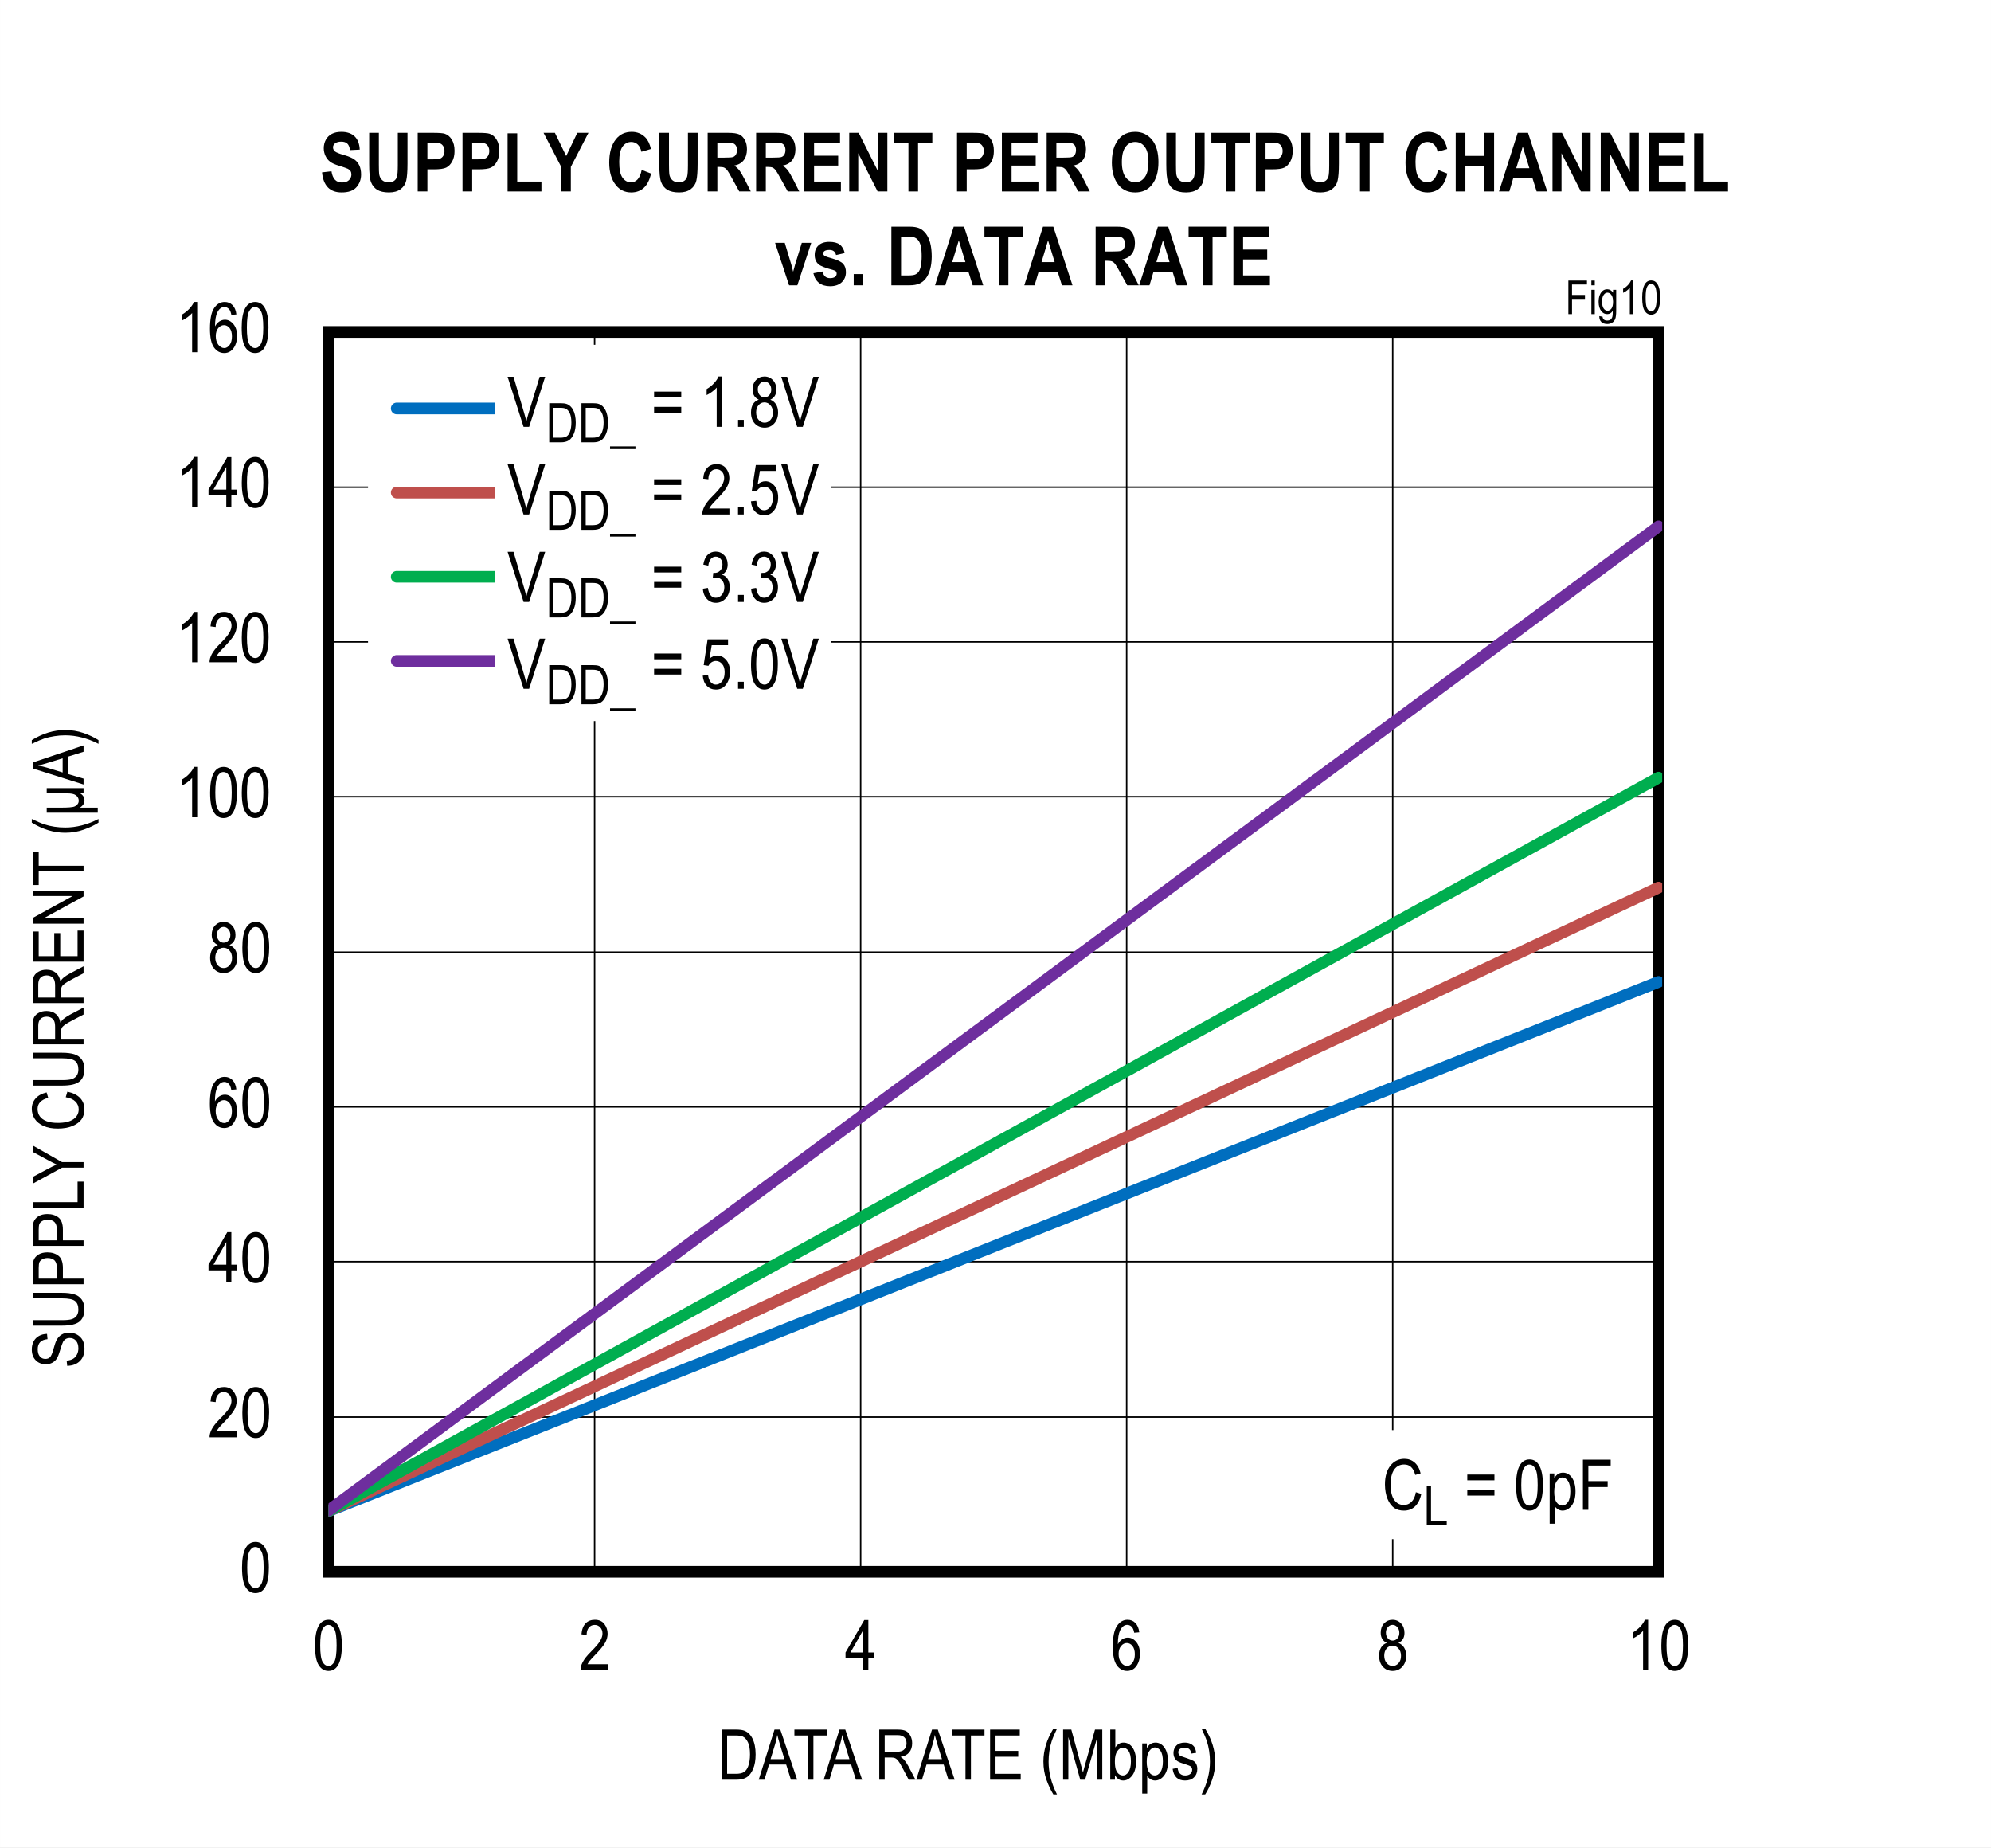 <?xml version="1.0" encoding="utf-8"?>
<svg height="623.802" id="svg946" overflow="hidden" viewBox="0 0 504.16 467.852" width="672.214" xmlns="http://www.w3.org/2000/svg" xmlns:xlink="http://www.w3.org/1999/xlink"><rect x="0" y="0" width="504.16" height="467.852" fill="#333333" stroke="none"/><defs id="defs301"><clipPath id="clip1"><path d="M143.762 72 648.121 72 648.121 540 143.762 540Z" id="path286"/></clipPath><clipPath id="clip2"><path d="M227.109 319 564.809 319 564.809 457 227.109 457Z" id="path289"/></clipPath><clipPath id="clip3"><path d="M227.109 295 564.809 295 564.809 457 227.109 457Z" id="path292"/></clipPath><clipPath id="clip4"><path d="M227.109 267 564.809 267 564.809 457 227.109 457Z" id="path295"/></clipPath><clipPath id="clip5"><path d="M227.109 203 564.809 203 564.809 457 227.109 457Z" id="path298"/></clipPath><g id="g284"><symbol id="glyph0-0" overflow="visible"><path d="M3.75-11.078 0.375-11.078 0.375 0 3.75 0ZM3.344-10.719 3.344-0.453 0.781-0.453 0.781-10.719Z" id="path2"/></symbol><symbol id="glyph0-1" overflow="visible"><path d="M0.578-6.266C0.578-3.875 0.891-2.203 1.531-1.234 2.156-0.266 2.969 0.203 3.969 0.203 6.219 0.203 7.375-2.031 7.375-6.266 7.375-8.625 7.016-10.344 6.328-11.406 5.766-12.312 4.984-12.75 3.984-12.75 1.734-12.75 0.578-10.516 0.578-6.266ZM1.891-6.266C1.891-8.297 2.078-9.688 2.469-10.391 2.859-11.094 3.344-11.453 3.922-11.453 4.562-11.453 5.062-11.109 5.453-10.406 5.859-9.703 6.047-8.328 6.047-6.266 6.047-4.219 5.859-2.844 5.469-2.125 5.078-1.422 4.578-1.062 4-1.062 3.391-1.062 2.875-1.406 2.484-2.109 2.094-2.812 1.891-4.203 1.891-6.266Z" id="path5"/></symbol><symbol id="glyph0-2" overflow="visible"><path d="M7.219-9.578C7.094-10.609 6.766-11.391 6.234-11.938 5.703-12.484 5.047-12.75 4.25-12.75 3.156-12.75 2.266-12.234 1.562-11.172 0.859-10.141 0.516-8.391 0.516-5.938 0.516-3.734 0.859-2.141 1.547-1.203 2.219-0.266 3.094 0.203 4.141 0.203 5.312 0.203 6.312-0.422 6.922-1.797 7.234-2.5 7.391-3.266 7.391-4.109 7.391-5.375 7.078-6.359 6.469-7.109 5.859-7.859 5.141-8.234 4.312-8.234 3.312-8.234 2.375-7.656 1.797-6.547 1.797-8.109 1.984-9.281 2.375-10.078 2.828-11 3.422-11.469 4.172-11.469 4.656-11.469 5.062-11.266 5.406-10.859 5.641-10.578 5.812-10.109 5.938-9.469ZM1.984-4.109C1.984-4.953 2.203-5.625 2.609-6.109 3.016-6.609 3.5-6.859 4.062-6.859 4.625-6.859 5.109-6.609 5.5-6.109 5.891-5.625 6.094-4.922 6.094-4.016 6.094-3.094 5.891-2.375 5.484-1.859 5.094-1.328 4.656-1.062 4.141-1.062 3.578-1.062 3.078-1.344 2.641-1.891 2.203-2.453 1.984-3.188 1.984-4.109Z" id="path8"/></symbol><symbol id="glyph0-3" overflow="visible"><path d="M2.547-6.891C1.312-6.5 0.578-5.359 0.578-3.656 0.578-2.5 0.891-1.562 1.547-0.844 2.203-0.141 3.031 0.203 4.016 0.203 4.984 0.203 5.797-0.141 6.438-0.844 7.094-1.562 7.438-2.484 7.438-3.625 7.438-5.25 6.734-6.391 5.469-6.891 6.5-7.359 7-8.203 7-9.438 7-10.406 6.719-11.203 6.141-11.812 5.562-12.438 4.844-12.75 3.984-12.75 3.125-12.75 2.406-12.438 1.828-11.844 1.266-11.234 0.984-10.438 0.984-9.484 0.984-8.203 1.516-7.344 2.547-6.891ZM2.297-9.531C2.297-10.078 2.469-10.531 2.797-10.906 3.141-11.281 3.531-11.469 3.984-11.469 4.453-11.469 4.844-11.281 5.188-10.891 5.531-10.516 5.703-10.031 5.703-9.438 5.703-8.859 5.531-8.391 5.203-8.031 4.875-7.656 4.484-7.484 4.016-7.484 3.531-7.484 3.125-7.656 2.797-8.031 2.469-8.406 2.297-8.906 2.297-9.531ZM1.875-3.656C1.875-4.422 2.078-5.016 2.484-5.5 2.891-5.969 3.391-6.203 3.969-6.203 4.562-6.203 5.062-5.969 5.484-5.484 5.922-5.016 6.125-4.391 6.125-3.609 6.125-2.844 5.922-2.219 5.5-1.766 5.094-1.297 4.594-1.062 4.016-1.062 3.422-1.062 2.922-1.297 2.5-1.781 2.094-2.25 1.875-2.891 1.875-3.656Z" id="path11"/></symbol><symbol id="glyph0-4" overflow="visible"><path d="M4.562-12.75C4.344-12.188 3.969-11.625 3.422-11.047 2.891-10.453 2.266-9.969 1.562-9.562L1.562-8.047C1.969-8.234 2.438-8.516 2.922-8.875 3.422-9.234 3.812-9.578 4.109-9.938L4.109 0 5.391 0 5.391-12.75Z" id="path14"/></symbol><symbol id="glyph0-5" overflow="visible"><path d="M2.203-1.5C2.344-1.781 2.531-2.062 2.75-2.344 2.969-2.625 3.469-3.156 4.219-3.938 5.422-5.172 6.234-6.172 6.656-6.906 7.078-7.641 7.297-8.422 7.297-9.234 7.297-10.141 7.016-10.953 6.484-11.672 5.938-12.391 5.141-12.75 4.062-12.75 2.125-12.75 0.859-11.516 0.672-9.078L1.984-8.906C1.984-9.734 2.188-10.359 2.562-10.797 2.938-11.234 3.422-11.453 4.031-11.453 4.578-11.453 5.047-11.25 5.422-10.844 5.797-10.438 6-9.922 6-9.266 6-8.703 5.812-8.094 5.438-7.453 5.062-6.797 4.281-5.875 3.094-4.688 2.062-3.672 1.375-2.781 0.984-2.031 0.594-1.281 0.422-0.609 0.438 0L7.312 0 7.312-1.5Z" id="path17"/></symbol><symbol id="glyph0-6" overflow="visible"><path d="M5.953-3.047 7.375-3.047 7.375-4.469 5.953-4.469 5.953-12.688 4.922-12.688 0.172-4.469 0.172-3.047 4.672-3.047 4.672 0 5.953 0ZM4.672-10.188 4.672-4.469 1.422-4.469Z" id="path20"/></symbol><symbol id="glyph0-7" overflow="visible"><path d="M9.578-12.688 8.188-12.688 5.375-3.469C5.156-2.781 4.984-2.094 4.812-1.391 4.656-2.062 4.484-2.75 4.266-3.469L1.562-12.688 0.062-12.688 4.109 0 5.516 0Z" id="path23"/></symbol><symbol id="glyph0-8" overflow="visible"><path d="M0.797-8.922 0.797-7.469 7.672-7.469 7.672-8.922ZM0.797-5.062 0.797-3.609 7.672-3.609 7.672-5.062Z" id="path26"/></symbol><symbol id="glyph0-9" overflow="visible"><path d="" id="path29"/></symbol><symbol id="glyph0-10" overflow="visible"><path d="M2.797-1.781 1.344-1.781 1.344 0 2.797 0Z" id="path32"/></symbol><symbol id="glyph0-11" overflow="visible"><path d="M0.594-3.344C0.672-2.266 1.031-1.391 1.641-0.75 2.266-0.094 3.016 0.219 3.906 0.219 4.859 0.219 5.688-0.141 6.375-0.891 7.062-1.625 7.406-2.578 7.406-3.75 7.406-4.844 7.047-5.781 6.5-6.297 6.219-6.578 5.875-6.766 5.469-6.875 6.359-7.391 6.891-8.297 6.891-9.453 6.891-10.406 6.594-11.188 6.016-11.812 5.422-12.438 4.703-12.75 3.859-12.75 3.062-12.75 2.375-12.469 1.812-11.922 1.25-11.359 0.891-10.531 0.719-9.453L1.984-9.172C2.172-10.719 2.906-11.469 3.875-11.469 4.359-11.469 4.75-11.281 5.078-10.922 5.406-10.562 5.578-10.094 5.578-9.484 5.578-8.844 5.375-8.328 4.984-7.938 4.594-7.547 4.094-7.312 3.453-7.359L3.25-7.375 3.109-6.016C3.469-6.125 3.766-6.188 4.016-6.188 4.578-6.188 5.062-5.953 5.453-5.5 5.844-5.062 6.047-4.453 6.047-3.719 6.047-2.938 5.828-2.297 5.406-1.797 4.984-1.312 4.469-1.062 3.891-1.062 2.812-1.062 2.141-1.891 1.875-3.562Z" id="path35"/></symbol><symbol id="glyph0-12" overflow="visible"><path d="M0.578-3.328C0.672-2.219 1.016-1.344 1.641-0.719 2.25-0.094 3.016 0.203 3.922 0.203 5 0.203 5.875-0.219 6.516-1.109 7.156-2 7.484-3.062 7.484-4.297 7.484-5.562 7.156-6.562 6.516-7.297 5.859-8.047 5.125-8.422 4.25-8.422 3.547-8.422 2.891-8.156 2.281-7.625L2.844-11.031 6.984-11.031 6.984-12.516 1.812-12.516 0.812-6 2.016-5.812C2.406-6.578 3.125-7.047 3.891-7.047 4.531-7.047 5.062-6.781 5.484-6.281 5.922-5.797 6.125-5.094 6.125-4.188 6.125-3.219 5.922-2.453 5.469-1.891 5.031-1.344 4.516-1.062 3.906-1.062 2.938-1.062 2.125-1.844 1.922-3.469Z" id="path38"/></symbol><symbol id="glyph0-13" overflow="visible"><path d="M8.516-4.453C8.328-3.375 7.953-2.547 7.406-2.016 6.859-1.484 6.219-1.219 5.469-1.219 4.453-1.219 3.641-1.656 3.031-2.516 2.422-3.391 2.109-4.688 2.109-6.438 2.125-9.891 3.547-11.484 5.578-11.469 6.984-11.469 7.906-10.594 8.359-8.828L9.719-9.219C9.438-10.422 8.922-11.344 8.203-11.969 7.484-12.594 6.609-12.906 5.609-12.906 2.891-12.922 0.672-10.625 0.688-6.438 0.703-5.016 0.906-3.797 1.344-2.75 1.781-1.719 2.344-0.969 3.016-0.484 3.703-0.016 4.531 0.203 5.5 0.203 7.688 0.203 9.281-1.172 9.891-4.031Z" id="path41"/></symbol><symbol id="glyph0-14" overflow="visible"><path d="M2.203-0.953C2.703-0.219 3.406 0.203 4.188 0.203 5.078 0.203 5.844-0.219 6.5-1.062 7.156-1.906 7.484-3.109 7.484-4.672 7.484-7.734 6.031-9.438 4.281-9.406 3.375-9.391 2.688-9 2.109-8L2.109-9.203 0.938-9.203 0.938 3.516 2.203 3.516ZM2.094-4.547C2.094-5.734 2.297-6.641 2.719-7.25 3.141-7.875 3.609-8.188 4.125-8.188 4.688-8.188 5.172-7.891 5.578-7.312 5.969-6.734 6.172-5.859 6.172-4.656 6.172-3.422 5.969-2.531 5.562-1.953 5.156-1.375 4.672-1.078 4.125-1.078 3.562-1.078 3.078-1.344 2.688-1.906 2.281-2.484 2.094-3.359 2.094-4.547Z" id="path44"/></symbol><symbol id="glyph0-15" overflow="visible"><path d="M2.594-5.766 7.484-5.766 7.484-7.266 2.594-7.266 2.594-11.203 8.25-11.203 8.25-12.688 1.219-12.688 1.219 0 2.594 0Z" id="path47"/></symbol><symbol id="glyph1-0" overflow="visible"><path d="M3.75-11.078 0.375-11.078 0.375 0 3.75 0ZM3.344-10.703 3.344-0.453 0.781-0.453 0.781-10.703Z" id="path50"/></symbol><symbol id="glyph1-1" overflow="visible"><path d="M2.203-1.5C2.344-1.781 2.531-2.062 2.75-2.344 2.969-2.625 3.453-3.156 4.219-3.938 5.422-5.172 6.234-6.156 6.656-6.891 7.078-7.641 7.297-8.422 7.297-9.219 7.297-10.125 7.016-10.938 6.469-11.656 5.922-12.375 5.125-12.734 4.062-12.734 2.125-12.734 0.859-11.5 0.672-9.062L1.984-8.906C1.984-9.719 2.188-10.344 2.562-10.781 2.938-11.234 3.422-11.453 4.016-11.453 4.578-11.453 5.047-11.234 5.422-10.828 5.797-10.422 5.984-9.906 5.984-9.25 5.984-8.688 5.812-8.094 5.438-7.438 5.062-6.797 4.281-5.875 3.094-4.688 2.062-3.672 1.359-2.781 0.984-2.031 0.594-1.281 0.422-0.609 0.438 0L7.312 0 7.312-1.5Z" id="path53"/></symbol><symbol id="glyph1-2" overflow="visible"><path d="M0.578-6.25C0.578-3.875 0.891-2.203 1.516-1.234 2.156-0.266 2.969 0.203 3.969 0.203 6.219 0.203 7.359-2.031 7.359-6.25 7.359-8.609 7.016-10.328 6.328-11.406 5.75-12.297 4.969-12.734 3.984-12.734 1.734-12.734 0.578-10.516 0.578-6.25ZM1.891-6.25C1.891-8.297 2.078-9.672 2.469-10.375 2.859-11.094 3.344-11.453 3.922-11.453 4.547-11.453 5.062-11.094 5.453-10.406 5.844-9.703 6.047-8.328 6.047-6.25 6.047-4.219 5.844-2.844 5.453-2.125 5.062-1.422 4.578-1.062 4-1.062 3.391-1.062 2.875-1.406 2.469-2.109 2.078-2.812 1.891-4.203 1.891-6.25Z" id="path56"/></symbol><symbol id="glyph1-3" overflow="visible"><path d="M5.953-3.031 7.359-3.031 7.359-4.469 5.953-4.469 5.953-12.688 4.922-12.688 0.172-4.469 0.172-3.031 4.672-3.031 4.672 0 5.953 0ZM4.672-10.188 4.672-4.469 1.422-4.469Z" id="path59"/></symbol><symbol id="glyph1-4" overflow="visible"><path d="M4.562-12.734C4.344-12.188 3.969-11.609 3.422-11.031 2.875-10.453 2.266-9.953 1.562-9.547L1.562-8.047C1.969-8.234 2.438-8.5 2.922-8.859 3.422-9.219 3.812-9.578 4.109-9.922L4.109 0 5.391 0 5.391-12.734Z" id="path62"/></symbol><symbol id="glyph1-5" overflow="visible"><path d="M7.203-9.578C7.094-10.609 6.75-11.391 6.234-11.922 5.688-12.469 5.031-12.734 4.25-12.734 3.156-12.734 2.266-12.219 1.562-11.172 0.859-10.125 0.516-8.391 0.516-5.938 0.516-3.734 0.859-2.141 1.547-1.203 2.219-0.266 3.094 0.203 4.141 0.203 5.297 0.203 6.312-0.422 6.922-1.797 7.234-2.484 7.391-3.266 7.391-4.109 7.391-5.359 7.078-6.359 6.469-7.109 5.844-7.859 5.125-8.234 4.312-8.234 3.312-8.234 2.375-7.641 1.797-6.547 1.797-8.094 1.984-9.281 2.375-10.078 2.828-11 3.422-11.453 4.172-11.453 4.641-11.453 5.062-11.25 5.406-10.844 5.625-10.578 5.812-10.109 5.938-9.453ZM1.984-4.109C1.984-4.953 2.203-5.609 2.609-6.109 3.016-6.594 3.5-6.859 4.062-6.859 4.625-6.859 5.109-6.594 5.5-6.109 5.891-5.609 6.078-4.922 6.078-4.016 6.078-3.094 5.891-2.375 5.484-1.844 5.094-1.328 4.641-1.062 4.141-1.062 3.578-1.062 3.078-1.344 2.641-1.891 2.203-2.453 1.984-3.188 1.984-4.109Z" id="path65"/></symbol><symbol id="glyph1-6" overflow="visible"><path d="M4.844 0C5.906 0 6.781-0.203 7.438-0.625 8.094-1.047 8.641-1.75 9.062-2.75 9.484-3.75 9.688-4.969 9.688-6.406 9.688-9.719 8.516-11.844 6.703-12.453 6.25-12.609 5.578-12.688 4.688-12.688L1.094-12.688 1.094 0ZM4.641-11.188C5.453-11.188 6.031-11.094 6.406-10.938 6.953-10.688 7.391-10.188 7.75-9.453 8.094-8.719 8.266-7.719 8.266-6.422 8.266-5.219 8.109-4.203 7.781-3.344 7.531-2.688 7.172-2.219 6.719-1.922 6.25-1.641 5.578-1.5 4.688-1.5L2.469-1.5 2.469-11.188Z" id="path68"/></symbol><symbol id="glyph1-7" overflow="visible"><path d="M2.594-3.844 6.938-3.844 8.141 0 9.719 0 5.453-12.688 3.984-12.688-0.016 0 1.438 0ZM4.125-8.922C4.375-9.734 4.562-10.531 4.688-11.344 4.844-10.672 5.094-9.797 5.422-8.719L6.5-5.203 2.984-5.203Z" id="path71"/></symbol><symbol id="glyph1-8" overflow="visible"><path d="M5.172-11.188 8.609-11.188 8.609-12.688 0.359-12.688 0.359-11.188 3.797-11.188 3.797 0 5.172 0Z" id="path74"/></symbol><symbol id="glyph1-9" overflow="visible"><path d="" id="path77"/></symbol><symbol id="glyph1-10" overflow="visible"><path d="M2.484-5.625 4.078-5.625C4.547-5.625 4.906-5.562 5.156-5.438 5.422-5.312 5.688-5.078 5.953-4.719 6.234-4.375 6.641-3.672 7.172-2.641L8.562 0 10.281 0 8.469-3.453C8.156-4.047 7.797-4.578 7.391-5.062 7.188-5.297 6.891-5.531 6.5-5.766 8.406-6.094 9.438-7.312 9.438-9.234 9.438-9.953 9.281-10.594 8.984-11.141 8.688-11.703 8.312-12.094 7.859-12.328 7.391-12.562 6.688-12.688 5.734-12.688L1.109-12.688 1.109 0 2.484 0ZM5.781-11.281C7.266-11.281 8.016-10.5 8.016-9.219 8.016-8.328 7.594-7.625 6.922-7.312 6.578-7.156 6.094-7.078 5.453-7.078L2.484-7.078 2.484-11.281Z" id="path80"/></symbol><symbol id="glyph1-11" overflow="visible"><path d="M8.906-1.5 2.531-1.5 2.531-5.812 8.281-5.812 8.281-7.297 2.531-7.297 2.531-11.188 8.672-11.188 8.672-12.688 1.156-12.688 1.156 0 8.906 0Z" id="path83"/></symbol><symbol id="glyph1-12" overflow="visible"><path d="M4.312 3.719C2.891 0.938 2.188-1.812 2.188-4.578 2.188-6.391 2.484-8.25 2.969-9.734 3.219-10.5 3.656-11.547 4.312-12.906L3.391-12.906C1.719-10.172 0.875-7.406 0.875-4.609 0.875-2.953 1.141-1.391 1.656 0.047 2.188 1.5 2.766 2.719 3.391 3.719Z" id="path86"/></symbol><symbol id="glyph1-13" overflow="visible"><path d="M2.406-10.797 5.422 0 6.656 0 9.688-10.609 9.688 0 11 0 11-12.688 9.156-12.688 6.656-3.859C6.406-2.969 6.234-2.297 6.109-1.828L5.609-3.703 3.156-12.688 1.078-12.688 1.078 0 2.406 0Z" id="path89"/></symbol><symbol id="glyph1-14" overflow="visible"><path d="M2.109-1.156C2.625-0.25 3.328 0.203 4.203 0.203 5.062 0.203 5.828-0.219 6.484-1.062 7.125-1.906 7.453-3.109 7.453-4.656 7.469-7.75 6-9.422 4.266-9.391 3.422-9.391 2.75-8.984 2.203-8.156L2.203-12.688 0.922-12.688 0.922 0 2.109 0ZM2.094-4.656C2.094-5.781 2.297-6.641 2.703-7.219 3.125-7.828 3.594-8.109 4.125-8.109 4.688-8.109 5.172-7.828 5.562-7.266 5.953-6.703 6.156-5.812 6.156-4.609 6.156-3.438 5.938-2.547 5.531-1.953 5.125-1.359 4.672-1.078 4.141-1.078 3.375-1.078 2.703-1.578 2.359-2.531 2.188-3 2.094-3.719 2.094-4.656Z" id="path92"/></symbol><symbol id="glyph1-15" overflow="visible"><path d="M2.203-0.953C2.703-0.219 3.406 0.203 4.188 0.203 5.062 0.203 5.844-0.219 6.484-1.062 7.141-1.906 7.469-3.109 7.469-4.672 7.484-7.719 6.016-9.422 4.281-9.391 3.359-9.375 2.688-8.984 2.109-8L2.109-9.188 0.938-9.188 0.938 3.516 2.203 3.516ZM2.078-4.547C2.078-5.734 2.297-6.625 2.719-7.234 3.141-7.859 3.609-8.172 4.125-8.172 4.688-8.172 5.172-7.891 5.578-7.312 5.969-6.734 6.172-5.844 6.172-4.641 6.172-3.422 5.969-2.531 5.547-1.953 5.141-1.359 4.672-1.078 4.125-1.078 3.562-1.078 3.078-1.344 2.688-1.906 2.281-2.469 2.078-3.359 2.078-4.547Z" id="path95"/></symbol><symbol id="glyph1-16" overflow="visible"><path d="M0.453-2.75C0.734-0.766 1.781 0.203 3.594 0.203 4.547 0.203 5.312-0.047 5.859-0.594 6.422-1.141 6.703-1.844 6.703-2.719 6.703-3.672 6.344-4.375 5.719-4.766 5.406-4.953 4.719-5.234 3.672-5.578 2.891-5.828 2.438-6.016 2.281-6.125 2.031-6.328 1.891-6.594 1.891-6.938 1.891-7.625 2.438-8.109 3.531-8.109 4.516-8.109 5.062-7.609 5.172-6.609L6.422-6.812C6.328-7.453 6.172-7.938 5.953-8.281 5.734-8.609 5.406-8.891 4.969-9.094 4.547-9.297 4.062-9.391 3.5-9.391 2.609-9.391 1.922-9.156 1.422-8.656 0.922-8.172 0.672-7.531 0.672-6.75 0.672-5.844 1.062-5.094 1.719-4.672 2.062-4.453 2.719-4.203 3.719-3.891 4.391-3.688 4.828-3.516 5.016-3.375 5.266-3.172 5.406-2.891 5.406-2.531 5.406-1.688 4.766-1.078 3.656-1.078 2.547-1.078 1.859-1.703 1.719-2.984Z" id="path98"/></symbol><symbol id="glyph1-17" overflow="visible"><path d="M1.438 3.719C2.125 2.672 2.703 1.422 3.203-0.016 3.719-1.469 3.969-3 3.969-4.609 3.969-7.406 3.125-10.172 1.438-12.906L0.531-12.906C1.172-11.547 1.625-10.5 1.859-9.734 2.109-9 2.297-8.172 2.438-7.281 2.578-6.391 2.641-5.5 2.641-4.578 2.641-1.812 1.938 0.938 0.531 3.719Z" id="path101"/></symbol><symbol id="glyph1-18" overflow="visible"><path d="M9.578-12.688 8.172-12.688 5.359-3.469C5.156-2.781 4.969-2.094 4.812-1.391 4.656-2.062 4.469-2.75 4.266-3.469L1.562-12.688 0.062-12.688 4.094 0 5.516 0Z" id="path104"/></symbol><symbol id="glyph1-19" overflow="visible"><path d="M0.797-8.906 0.797-7.453 7.672-7.453 7.672-8.906ZM0.797-5.062 0.797-3.609 7.672-3.609 7.672-5.062Z" id="path107"/></symbol><symbol id="glyph1-20" overflow="visible"><path d="M2.797-1.781 1.344-1.781 1.344 0 2.797 0Z" id="path110"/></symbol><symbol id="glyph1-21" overflow="visible"><path d="M0.578-3.328C0.672-2.219 1.016-1.344 1.641-0.719 2.25-0.094 3.016 0.203 3.922 0.203 5 0.203 5.859-0.219 6.5-1.109 7.156-2 7.469-3.062 7.469-4.297 7.469-5.547 7.141-6.562 6.5-7.297 5.859-8.031 5.109-8.406 4.234-8.406 3.547-8.406 2.891-8.141 2.281-7.609L2.844-11.016 6.984-11.016 6.984-12.516 1.812-12.516 0.797-6 2-5.812C2.391-6.578 3.125-7.031 3.891-7.031 4.531-7.031 5.062-6.781 5.484-6.281 5.906-5.781 6.125-5.094 6.125-4.172 6.125-3.219 5.906-2.453 5.469-1.891 5.031-1.344 4.5-1.062 3.906-1.062 2.938-1.062 2.125-1.844 1.922-3.453Z" id="path113"/></symbol><symbol id="glyph2-0" overflow="visible"><path d="M0-0.391-11.25-0.391-11.25-3.812 0-3.812ZM-0.469-0.797-0.469-3.406-10.875-3.406-10.875-0.797Z" id="path116"/></symbol><symbol id="glyph2-1" overflow="visible"><path d="M-4.141-0.672-4.281-1.984C-3.57-2.055-3.02-2.219-2.625-2.469-2.227-2.715-1.91-3.07-1.672-3.531-1.43-3.996-1.312-4.52-1.312-5.094-1.312-5.926-1.516-6.57-1.922-7.031-2.324-7.488-2.852-7.719-3.5-7.719-3.883-7.719-4.219-7.633-4.5-7.469-4.789-7.301-5.023-7.051-5.203-6.719-5.379-6.383-5.633-5.652-5.969-4.531-6.258-3.539-6.551-2.832-6.844-2.406-7.145-1.988-7.523-1.66-7.984-1.422-8.449-1.191-8.973-1.078-9.547-1.078-10.598-1.078-11.453-1.41-12.109-2.078-12.773-2.754-13.109-3.664-13.109-4.812-13.109-5.59-12.949-6.273-12.641-6.859-12.328-7.449-11.879-7.91-11.297-8.234-10.723-8.566-10.039-8.742-9.25-8.766L-9.125-7.422C-9.965-7.348-10.594-7.09-11-6.656-11.402-6.227-11.609-5.629-11.609-4.859-11.609-4.066-11.426-3.461-11.062-3.047-10.707-2.629-10.246-2.422-9.688-2.422-9.164-2.422-8.762-2.57-8.484-2.875-8.191-3.176-7.898-3.863-7.609-4.938-7.328-5.977-7.074-6.707-6.859-7.125-6.535-7.77-6.102-8.254-5.562-8.578-5.031-8.91-4.387-9.078-3.641-9.078-2.91-9.078-2.238-8.902-1.625-8.562-1.02-8.219-0.555-7.746-0.234-7.156 0.074-6.562 0.234-5.84 0.234-5 0.234-3.695-0.156-2.652-0.938-1.875-1.727-1.102-2.797-0.699-4.141-0.672Z" id="path119"/></symbol><symbol id="glyph2-2" overflow="visible"><path d="M-12.891-8.047-12.891-9.453-5.438-9.453C-4.188-9.453-3.16-9.324-2.359-9.078-1.566-8.836-0.934-8.395-0.469-7.75-0.008-7.113 0.219-6.301 0.219-5.312 0.219-3.914-0.195-2.867-1.031-2.172-1.863-1.484-3.332-1.141-5.438-1.141L-12.891-1.141-12.891-2.531-5.453-2.531C-4.285-2.531-3.441-2.617-2.922-2.797-2.398-2.98-1.996-3.281-1.719-3.688-1.445-4.102-1.312-4.609-1.312-5.203-1.312-6.199-1.594-6.926-2.156-7.375-2.715-7.82-3.816-8.047-5.453-8.047Z" id="path122"/></symbol><symbol id="glyph2-3" overflow="visible"><path d="M0-1.141-12.891-1.141-12.891-5.125C-12.891-6.059-12.805-6.754-12.641-7.203-12.422-7.805-12.008-8.289-11.406-8.656-10.801-9.02-10.055-9.203-9.172-9.203-8.016-9.203-7.066-8.902-6.328-8.312-5.598-7.719-5.234-6.695-5.234-5.25L-5.234-2.547 0-2.547ZM-6.766-2.547-6.766-5.281C-6.766-6.133-6.957-6.758-7.344-7.156-7.727-7.559-8.316-7.766-9.109-7.766-9.617-7.766-10.051-7.664-10.406-7.469-10.77-7.27-11.02-7.027-11.156-6.75-11.289-6.477-11.359-5.977-11.359-5.25L-11.359-2.547Z" id="path125"/></symbol><symbol id="glyph2-4" overflow="visible"><path d="M0-1.062-12.891-1.062-12.891-2.453-1.516-2.453-1.516-7.656 0-7.656Z" id="path128"/></symbol><symbol id="glyph2-5" overflow="visible"><path d="M0-4.109-5.453-4.109-12.891-0.047-12.891-1.75-9-3.828C-8.227-4.23-7.504-4.594-6.828-4.906-7.492-5.215-8.25-5.602-9.094-6.062L-12.891-8.109-12.891-9.734-5.453-5.516 0-5.516Z" id="path131"/></symbol><symbol id="glyph2-6" overflow="visible"><path d="" id="path134"/></symbol><symbol id="glyph2-7" overflow="visible"><path d="M-4.516-8.641-4.094-10.047C-2.645-9.734-1.559-9.184-0.844-8.406-0.133-7.633 0.219-6.691 0.219-5.578 0.219-4.598-0.02-3.758-0.5-3.062-0.977-2.375-1.742-1.805-2.797-1.359-3.848-0.922-5.094-0.703-6.531-0.703-7.945-0.703-9.145-0.922-10.125-1.359-11.113-1.805-11.859-2.406-12.359-3.156-12.855-3.914-13.109-4.766-13.109-5.703-13.109-6.711-12.789-7.582-12.156-8.312-11.52-9.051-10.586-9.566-9.359-9.859L-8.953-8.484C-10.742-8.016-11.641-7.074-11.641-5.672-11.641-4.961-11.457-4.348-11.094-3.828-10.738-3.316-10.18-2.902-9.422-2.594-8.66-2.289-7.695-2.141-6.531-2.141-4.77-2.141-3.445-2.453-2.562-3.078-1.676-3.699-1.234-4.531-1.234-5.562-1.234-6.32-1.504-6.977-2.047-7.531-2.586-8.082-3.41-8.453-4.516-8.641Z" id="path137"/></symbol><symbol id="glyph2-8" overflow="visible"><path d="M0-1.141-12.891-1.141-12.891-5.812C-12.891-6.789-12.77-7.516-12.531-7.984-12.289-8.449-11.887-8.832-11.328-9.125-10.766-9.426-10.113-9.578-9.375-9.578-8.406-9.578-7.617-9.32-7.016-8.812-6.41-8.312-6.023-7.574-5.859-6.609-5.629-7.004-5.395-7.301-5.156-7.5-4.656-7.914-4.102-8.285-3.5-8.609L0-10.453 0-8.688-2.688-7.281C-3.727-6.738-4.43-6.324-4.797-6.047-5.16-5.773-5.406-5.508-5.531-5.25-5.652-4.988-5.719-4.621-5.719-4.156L-5.719-2.531 0-2.531ZM-7.203-2.531-7.203-5.531C-7.203-6.184-7.281-6.688-7.438-7.031-7.59-7.371-7.836-7.645-8.172-7.844-8.512-8.039-8.914-8.141-9.375-8.141-10.02-8.141-10.531-7.945-10.906-7.562-11.277-7.188-11.469-6.621-11.469-5.875L-11.469-2.531Z" id="path140"/></symbol><symbol id="glyph2-9" overflow="visible"><path d="M0-1.172-12.891-1.172-12.891-8.812-11.359-8.812-11.359-2.562-7.422-2.562-7.422-8.406-5.906-8.406-5.906-2.562-1.516-2.562-1.516-9.047 0-9.047Z" id="path143"/></symbol><symbol id="glyph2-10" overflow="visible"><path d="M0-1.094-12.891-1.094-12.891-2.531-2.766-8.094-12.891-8.094-12.891-9.422 0-9.422 0-7.984-10.125-2.438 0-2.438Z" id="path146"/></symbol><symbol id="glyph2-11" overflow="visible"><path d="M0-3.844-11.359-3.844-11.359-0.375-12.891-0.375-12.891-8.75-11.359-8.75-11.359-5.25 0-5.25Z" id="path149"/></symbol><symbol id="glyph2-12" overflow="visible"><path d="M3.781-3.453C2.781-2.805 1.539-2.215 0.062-1.688-1.414-1.156-2.992-0.891-4.672-0.891-7.523-0.891-10.336-1.742-13.109-3.453L-13.109-4.375C-11.734-3.719-10.664-3.262-9.906-3.016-9.145-2.766-8.305-2.566-7.391-2.422-6.484-2.285-5.57-2.219-4.656-2.219-1.844-2.219 0.969-2.938 3.781-4.375Z" id="path152"/></symbol><symbol id="glyph2-13" overflow="visible"><path d="M0 0.016-12.891-4.047-12.891-5.547 0-9.875 0-8.266-3.906-7.047-3.906-2.625 0-1.469ZM-5.297-3.031-5.297-6.609-8.859-5.516C-9.949-5.172-10.844-4.918-11.531-4.766-10.707-4.629-9.887-4.434-9.078-4.188Z" id="path155"/></symbol><symbol id="glyph2-14" overflow="visible"><path d="M3.781-1.469 3.781-0.531C0.969-1.965-1.844-2.688-4.656-2.688-5.57-2.688-6.484-2.613-7.391-2.469-8.305-2.332-9.145-2.137-9.906-1.891-10.664-1.641-11.734-1.184-13.109-0.531L-13.109-1.469C-10.336-3.176-7.523-4.031-4.672-4.031-3.035-4.031-1.477-3.773 0-3.266 1.465-2.754 2.727-2.152 3.781-1.469Z" id="path158"/></symbol><symbol id="glyph3-0" overflow="visible"><path d="M0-0.391-11.25-0.391-11.25-3.812 0-3.812ZM-0.469-0.797-0.469-3.406-10.875-3.406-10.875-0.797Z" id="path161"/></symbol><symbol id="glyph3-1" overflow="visible"><path d="M0-6.031-1.094-6.031C-0.207-5.594 0.234-4.945 0.234-4.094 0.234-3.375-0.156-2.77-0.938-2.281L3.594-2.281 3.594-1-9.328-1-9.328-2.281-5.375-2.281C-4.801-2.281-4.184-2.301-3.531-2.344-2.875-2.395-2.41-2.492-2.141-2.641-1.867-2.785-1.645-2.977-1.469-3.219-1.301-3.465-1.219-3.738-1.219-4.031-1.219-4.402-1.336-4.75-1.578-5.062-1.816-5.371-2.148-5.594-2.578-5.719-3.004-5.852-3.727-5.922-4.75-5.922L-9.328-5.922-9.328-7.219 0-7.219Z" id="path164"/></symbol><symbol id="glyph4-0" overflow="visible"><path d="M1.5 0 1.5-7.5 7.5-7.5 7.5 0ZM1.688-0.188 7.312-0.188 7.312-7.312 1.688-7.312Z" id="path167"/></symbol><symbol id="glyph4-1" overflow="visible"><path d="M0.75 2.391 0.625 1.406C0.852 1.465 1.055 1.5 1.234 1.5 1.461 1.5 1.645 1.457 1.781 1.375 1.926 1.301 2.047 1.195 2.141 1.062 2.199 0.945 2.312 0.68 2.469 0.266 2.477 0.211 2.508 0.129 2.562 0.016L0.188-6.219 1.328-6.219 2.625-2.625C2.789-2.164 2.941-1.68 3.078-1.172 3.199-1.66 3.348-2.133 3.516-2.594L4.844-6.219 5.891-6.219 3.531 0.109C3.27 0.785 3.07 1.254 2.938 1.516 2.75 1.867 2.527 2.125 2.281 2.281 2.039 2.445 1.754 2.531 1.422 2.531 1.223 2.531 0.996 2.48 0.75 2.391Z" id="path170"/></symbol><symbol id="glyph4-2" overflow="visible"><path d="M4.469 0 3.422 0 3.422-6.719C3.16-6.477 2.82-6.23 2.406-5.984 2-5.742 1.633-5.566 1.312-5.453L1.312-6.469C1.895-6.746 2.406-7.082 2.844-7.469 3.289-7.863 3.609-8.25 3.797-8.625L4.469-8.625Z" id="path173"/></symbol><symbol id="glyph4-3" overflow="visible"><path d="" id="path176"/></symbol><symbol id="glyph4-4" overflow="visible"><path d="M4.828 0 4.828-0.781C4.43-0.164 3.852 0.141 3.094 0.141 2.594 0.141 2.133 0.004 1.719-0.266 1.301-0.543 0.977-0.93 0.75-1.422 0.52-1.91 0.406-2.473 0.406-3.109 0.406-3.723 0.508-4.285 0.719-4.797 0.926-5.305 1.238-5.691 1.656-5.953 2.07-6.223 2.535-6.359 3.047-6.359 3.418-6.359 3.754-6.277 4.047-6.125 4.336-5.969 4.578-5.762 4.766-5.516L4.766-8.594 5.812-8.594 5.812 0ZM1.5-3.109C1.5-2.305 1.664-1.707 2-1.312 2.332-0.926 2.727-0.734 3.188-0.734 3.645-0.734 4.035-0.922 4.359-1.297 4.68-1.668 4.844-2.242 4.844-3.016 4.844-3.867 4.676-4.492 4.344-4.891 4.02-5.285 3.617-5.484 3.141-5.484 2.672-5.484 2.277-5.289 1.969-4.906 1.656-4.531 1.5-3.93 1.5-3.109Z" id="path179"/></symbol><symbol id="glyph4-5" overflow="visible"><path d="M4.859-0.766C4.461-0.43 4.082-0.195 3.719-0.062 3.363 0.07 2.977 0.141 2.562 0.141 1.875 0.141 1.348-0.023 0.984-0.359 0.617-0.691 0.438-1.117 0.438-1.641 0.438-1.941 0.504-2.219 0.641-2.469 0.773-2.727 0.957-2.93 1.188-3.078 1.414-3.23 1.672-3.348 1.953-3.422 2.148-3.48 2.461-3.539 2.891-3.594 3.73-3.684 4.359-3.805 4.766-3.953 4.766-4.098 4.766-4.188 4.766-4.219 4.766-4.652 4.664-4.961 4.469-5.141 4.195-5.367 3.793-5.484 3.266-5.484 2.773-5.484 2.41-5.395 2.172-5.219 1.93-5.051 1.754-4.746 1.641-4.312L0.609-4.453C0.699-4.887 0.859-5.242 1.078-5.516 1.293-5.785 1.609-5.992 2.016-6.141 2.418-6.285 2.891-6.359 3.422-6.359 3.949-6.359 4.383-6.293 4.719-6.172 5.051-6.047 5.297-5.887 5.453-5.703 5.605-5.516 5.719-5.273 5.781-4.984 5.809-4.805 5.828-4.48 5.828-4.016L5.828-2.609C5.828-1.629 5.848-1.008 5.891-0.75 5.941-0.488 6.035-0.238 6.172 0L5.062 0C4.957-0.215 4.887-0.473 4.859-0.766ZM4.766-3.125C4.379-2.969 3.805-2.832 3.047-2.719 2.609-2.656 2.301-2.582 2.125-2.5 1.945-2.426 1.805-2.316 1.703-2.172 1.609-2.023 1.562-1.855 1.562-1.672 1.562-1.391 1.664-1.152 1.875-0.969 2.09-0.781 2.406-0.688 2.812-0.688 3.215-0.688 3.578-0.773 3.891-0.953 4.211-1.129 4.445-1.375 4.594-1.688 4.707-1.926 4.766-2.273 4.766-2.734Z" id="path182"/></symbol><symbol id="glyph4-6" overflow="visible"><path d="M3.094-0.938 3.25-0.016C2.945 0.043 2.68 0.078 2.453 0.078 2.066 0.078 1.77 0.02 1.562-0.094 1.352-0.215 1.199-0.379 1.109-0.578 1.023-0.773 0.984-1.191 0.984-1.828L0.984-5.406 0.219-5.406 0.219-6.219 0.984-6.219 0.984-7.766 2.031-8.391 2.031-6.219 3.094-6.219 3.094-5.406 2.031-5.406 2.031-1.766C2.031-1.461 2.047-1.27 2.078-1.188 2.117-1.102 2.18-1.035 2.266-0.984 2.348-0.93 2.469-0.906 2.625-0.906 2.746-0.906 2.906-0.914 3.094-0.938Z" id="path185"/></symbol><symbol id="glyph4-7" overflow="visible"><path d="M6.047-1.016 6.047 0 0.359 0C0.359-0.246 0.398-0.492 0.484-0.734 0.629-1.117 0.859-1.5 1.172-1.875 1.492-2.246 1.957-2.68 2.562-3.172 3.496-3.941 4.129-4.551 4.453-5 4.785-5.445 4.953-5.867 4.953-6.266 4.953-6.68 4.801-7.031 4.5-7.312 4.195-7.602 3.805-7.75 3.328-7.75 2.816-7.75 2.41-7.598 2.109-7.297 1.805-6.992 1.648-6.57 1.641-6.031L0.562-6.141C0.633-6.949 0.91-7.566 1.391-7.984 1.879-8.41 2.535-8.625 3.359-8.625 4.18-8.625 4.832-8.395 5.312-7.938 5.789-7.477 6.031-6.91 6.031-6.234 6.031-5.891 5.957-5.551 5.812-5.219 5.676-4.895 5.441-4.543 5.109-4.172 4.785-3.805 4.246-3.305 3.5-2.672 2.863-2.141 2.449-1.773 2.266-1.578 2.086-1.391 1.941-1.199 1.828-1.016Z" id="path188"/></symbol><symbol id="glyph4-8" overflow="visible"><path d="M0.5-2.266 1.562-2.406C1.676-1.812 1.879-1.379 2.172-1.109 2.461-0.848 2.816-0.719 3.234-0.719 3.73-0.719 4.156-0.891 4.5-1.234 4.84-1.574 5.016-2.004 5.016-2.516 5.016-2.992 4.852-3.391 4.531-3.703 4.219-4.023 3.816-4.188 3.328-4.188 3.129-4.188 2.879-4.145 2.578-4.062L2.703-5C2.773-4.988 2.832-4.984 2.875-4.984 3.32-4.984 3.723-5.098 4.078-5.328 4.441-5.566 4.625-5.93 4.625-6.422 4.625-6.805 4.492-7.125 4.234-7.375 3.973-7.633 3.633-7.766 3.219-7.766 2.812-7.766 2.465-7.633 2.188-7.375 1.914-7.113 1.742-6.727 1.672-6.219L0.609-6.406C0.73-7.102 1.023-7.645 1.484-8.031 1.941-8.426 2.508-8.625 3.188-8.625 3.652-8.625 4.086-8.52 4.484-8.312 4.879-8.113 5.18-7.84 5.391-7.5 5.598-7.156 5.703-6.785 5.703-6.391 5.703-6.023 5.602-5.684 5.406-5.375 5.207-5.07 4.914-4.832 4.531-4.656 5.027-4.539 5.422-4.293 5.703-3.922 5.98-3.555 6.125-3.09 6.125-2.531 6.125-1.781 5.848-1.145 5.297-0.625 4.754-0.102 4.066 0.156 3.234 0.156 2.484 0.156 1.855-0.066 1.359-0.516 0.859-0.973 0.57-1.555 0.5-2.266Z" id="path191"/></symbol><symbol id="glyph4-9" overflow="visible"><path d="M3.875 0 3.875-2.062 0.156-2.062 0.156-3.031 4.078-8.594 4.938-8.594 4.938-3.031 6.094-3.031 6.094-2.062 4.938-2.062 4.938 0ZM3.875-3.031 3.875-6.891 1.188-3.031Z" id="path194"/></symbol><symbol id="glyph5-0" overflow="visible"><path d="M4.391-12.953 0.453-12.953 0.453 0 4.391 0ZM3.922-12.531 3.922-0.531 0.922-0.531 0.922-12.531Z" id="path197"/></symbol><symbol id="glyph5-1" overflow="visible"><path d="M0.625-4.828C0.953-1.438 2.609 0.25 5.594 0.25 7.297 0.25 8.531-0.172 9.312-1.047 10.109-1.938 10.516-3.016 10.516-4.297 10.516-6.078 9.906-7.312 8.812-8.094 8.266-8.5 7.375-8.875 6.141-9.234 4.969-9.562 4.219-9.875 3.891-10.141 3.578-10.422 3.406-10.766 3.406-11.172 3.406-11.984 4.156-12.609 5.484-12.609 6.141-12.609 6.656-12.453 7-12.141 7.359-11.828 7.594-11.266 7.703-10.469L10.172-10.594C10.109-12.047 9.688-13.156 8.891-13.938 8.094-14.703 6.969-15.094 5.531-15.094 3.641-15.094 2.344-14.422 1.609-13.125 1.25-12.484 1.062-11.75 1.062-10.938 1.062-9.562 1.688-8.266 2.656-7.531 3.141-7.156 3.906-6.812 4.953-6.5 6.109-6.141 6.859-5.875 7.156-5.734 7.469-5.578 7.688-5.391 7.844-5.156 7.984-4.922 8.062-4.625 8.062-4.297 8.062-3.719 7.844-3.234 7.422-2.844 7-2.453 6.406-2.266 5.672-2.266 4.172-2.266 3.297-3.219 3.016-5.109Z" id="path200"/></symbol><symbol id="glyph5-2" overflow="visible"><path d="M1.219-6.922C1.219-4.703 1.359-3.172 1.688-2.344 2-1.531 2.531-0.875 3.234-0.422 3.953 0.016 4.953 0.25 6.219 0.25 7.438 0.25 8.422-0.016 9.156-0.562 9.906-1.125 10.391-1.844 10.594-2.719 10.812-3.609 10.922-5.047 10.922-7.047L10.922-14.844 8.469-14.844 8.469-6.625C8.469-5.156 8.391-4.188 8.266-3.734 8.125-3.297 7.891-2.938 7.531-2.688 7.172-2.438 6.719-2.312 6.141-2.312 4.812-2.312 3.969-3.062 3.75-4.359 3.703-4.734 3.672-5.562 3.672-6.797L3.672-14.844 1.219-14.844Z" id="path203"/></symbol><symbol id="glyph5-3" overflow="visible"><path d="M3.688-5.594 5.297-5.594C6.781-5.594 7.828-5.734 8.438-6.031 9.047-6.328 9.547-6.844 9.953-7.562 10.359-8.297 10.562-9.188 10.562-10.266 10.562-11.453 10.328-12.406 9.844-13.156 9.391-13.906 8.781-14.391 8.062-14.625 7.609-14.766 6.656-14.844 5.188-14.844L1.234-14.844 1.234 0 3.688 0ZM4.875-12.328C5.906-12.328 6.578-12.266 6.891-12.156 7.203-12.047 7.484-11.812 7.688-11.484 7.906-11.141 8.016-10.734 8.016-10.234 8.016-9.266 7.547-8.562 6.891-8.312 6.578-8.188 5.953-8.125 5.047-8.125L3.688-8.125 3.688-12.328Z" id="path206"/></symbol><symbol id="glyph5-4" overflow="visible"><path d="M9.875-2.5 3.75-2.5 3.75-14.719 1.312-14.719 1.312 0 9.875 0Z" id="path209"/></symbol><symbol id="glyph5-5" overflow="visible"><path d="M6.891-6.219 11.359-14.844 8.531-14.844 5.719-8.969 2.859-14.844-0.016-14.844 4.438-6.25 4.438 0 6.891 0Z" id="path212"/></symbol><symbol id="glyph5-6" overflow="visible"><path d="" id="path215"/></symbol><symbol id="glyph5-7" overflow="visible"><path d="M9.031-5.453C8.609-3.266 7.625-2.312 6.328-2.312 5.453-2.312 4.734-2.703 4.172-3.5 3.609-4.281 3.344-5.609 3.344-7.484 3.344-9.281 3.625-10.578 4.188-11.359 4.766-12.141 5.484-12.531 6.391-12.531 7.641-12.531 8.641-11.656 8.953-10.047L11.375-10.75C11.078-12.062 10.594-13.047 9.938-13.703 9.016-14.625 7.891-15.094 6.516-15.094 4.844-15.094 3.516-14.484 2.516-13.234 1.375-11.812 0.812-9.828 0.812-7.297 0.812-4.891 1.375-2.984 2.516-1.578 3.5-0.359 4.781 0.25 6.375 0.25 8.891 0.25 10.672-1.219 11.406-4.531Z" id="path218"/></symbol><symbol id="glyph5-8" overflow="visible"><path d="M3.703-6.203 4.203-6.203C4.766-6.203 5.188-6.141 5.438-6.031 5.688-5.906 5.938-5.703 6.172-5.422 6.406-5.125 6.828-4.391 7.469-3.234L9.25 0 12.172 0 10.703-2.891C10.109-4.062 9.641-4.859 9.297-5.312 8.953-5.766 8.516-6.172 7.984-6.547 10.047-6.922 11.203-8.375 11.203-10.688 11.203-11.609 11.016-12.391 10.656-13.047 10.281-13.703 9.828-14.172 9.25-14.438 8.688-14.703 7.75-14.844 6.422-14.844L1.25-14.844 1.25 0 3.703 0ZM5.625-12.328C6.719-12.328 7.375-12.297 7.609-12.219 8.266-12 8.672-11.438 8.672-10.484 8.672-9.5 8.25-8.906 7.641-8.703 7.344-8.609 6.625-8.562 5.516-8.562L3.703-8.562 3.703-12.328Z" id="path221"/></symbol><symbol id="glyph5-9" overflow="visible"><path d="M10.5-2.5 3.703-2.5 3.703-6.547 9.812-6.547 9.812-9.047 3.703-9.047 3.703-12.328 10.281-12.328 10.281-14.844 1.25-14.844 1.25 0 10.5 0Z" id="path224"/></symbol><symbol id="glyph5-10" overflow="visible"><path d="M3.547-9.672 8.453 0 10.922 0 10.922-14.844 8.641-14.844 8.641-4.938 3.656-14.844 1.266-14.844 1.266 0 3.547 0Z" id="path227"/></symbol><symbol id="glyph5-11" overflow="visible"><path d="M6.422-12.328 10.031-12.328 10.031-14.844 0.359-14.844 0.359-12.328 3.984-12.328 3.984 0 6.422 0Z" id="path230"/></symbol><symbol id="glyph5-12" overflow="visible"><path d="M0.75-7.328C0.75-4.891 1.328-2.969 2.484-1.578 3.516-0.359 4.906 0.25 6.656 0.25 8.406 0.25 9.797-0.359 10.812-1.594 11.984-3 12.547-4.938 12.547-7.422 12.547-9.875 12-11.781 10.906-13.094 9.812-14.422 8.391-15.094 6.656-15.094 4.25-15.094 2.578-13.984 1.531-11.688 1.016-10.547 0.75-9.109 0.75-7.328ZM3.281-7.438C3.281-9.172 3.594-10.453 4.219-11.281 4.844-12.125 5.656-12.531 6.656-12.531 7.656-12.531 8.469-12.125 9.078-11.297 9.703-10.484 10.016-9.203 10.016-7.484 10.016-5.734 9.703-4.422 9.062-3.578 8.422-2.734 7.625-2.312 6.656-2.312 5.703-2.312 4.906-2.734 4.25-3.578 3.609-4.438 3.281-5.719 3.281-7.438Z" id="path233"/></symbol><symbol id="glyph5-13" overflow="visible"><path d="M3.703-6.484 8.516-6.484 8.516 0 10.969 0 10.969-14.844 8.516-14.844 8.516-9 3.703-9 3.703-14.844 1.25-14.844 1.25 0 3.703 0Z" id="path236"/></symbol><symbol id="glyph5-14" overflow="visible"><path d="M4.734-14.844 0 0 2.609 0 3.609-3.375 8.469-3.375 9.531 0 12.203 0 7.344-14.844ZM6.016-11.375 7.688-5.875 4.359-5.875Z" id="path239"/></symbol><symbol id="glyph5-15" overflow="visible"><path d="M9.25-10.75 6.859-10.75 5.172-5.266 4.672-3.438 4.203-5.266 2.547-10.75 0.094-10.75 3.641 0 5.734 0Z" id="path242"/></symbol><symbol id="glyph5-16" overflow="visible"><path d="M0.406-3.062C0.859-0.906 2.344 0.234 4.625 0.234 5.875 0.234 6.859-0.094 7.578-0.766 8.297-1.453 8.641-2.297 8.641-3.344 8.641-4.203 8.406-4.906 7.953-5.422 7.484-5.938 6.609-6.375 5.312-6.75 4.141-7.062 3.453-7.312 3.234-7.469 3-7.625 2.891-7.828 2.891-8.062 2.891-8.578 3.344-8.953 4.484-8.953 5.391-8.953 5.953-8.516 6.141-7.656L8.344-8.156C8.094-9.156 7.672-9.875 7.078-10.312 6.484-10.766 5.594-11 4.438-11 3.234-11 2.312-10.688 1.688-10.094 1.047-9.5 0.734-8.703 0.734-7.688 0.734-6.688 1.047-5.906 1.703-5.328 2.219-4.875 3.438-4.391 5.359-3.891 5.734-3.781 5.984-3.672 6.109-3.531 6.234-3.406 6.297-3.203 6.297-2.969 6.297-2.281 5.75-1.812 4.625-1.812 3.578-1.812 2.953-2.375 2.75-3.5Z" id="path245"/></symbol><symbol id="glyph5-17" overflow="visible"><path d="M3.562-2.844 1.219-2.844 1.219 0 3.562 0Z" id="path248"/></symbol><symbol id="glyph5-18" overflow="visible"><path d="M5.844 0C7.828 0 9-0.562 9.891-1.672 10.781-2.781 11.438-4.703 11.438-7.266 11.438-10.109 10.844-11.984 9.875-13.188 9.391-13.781 8.844-14.203 8.266-14.453 7.688-14.703 6.844-14.844 5.703-14.844L1.219-14.844 1.219 0ZM4.781-12.328C5.766-12.328 6.438-12.297 6.781-12.203 7.703-11.969 8.359-11.25 8.656-9.984 8.812-9.344 8.891-8.484 8.891-7.375 8.891-5.266 8.562-4 8.094-3.391 7.875-3.094 7.578-2.875 7.234-2.719 6.875-2.578 6.312-2.5 5.516-2.5L3.672-2.5 3.672-12.328Z" id="path251"/></symbol><symbol id="glyph6-0" overflow="visible"><path d="M2.516-7.422 0.25-7.422 0.25 0 2.516 0ZM2.25-7.172 2.25-0.312 0.531-0.312 0.531-7.172Z" id="path254"/></symbol><symbol id="glyph6-1" overflow="visible"><path d="M1.734-3.859 5.016-3.859 5.016-4.859 1.734-4.859 1.734-7.5 5.516-7.5 5.516-8.5 0.812-8.5 0.812 0 1.734 0Z" id="path257"/></symbol><symbol id="glyph6-2" overflow="visible"><path d="M1.484-8.5 0.625-8.5 0.625-7.297 1.484-7.297ZM1.484-6.156 0.625-6.156 0.625 0 1.484 0Z" id="path260"/></symbol><symbol id="glyph6-3" overflow="visible"><path d="M0.469 0.5C0.453 1.125 0.625 1.609 0.969 1.969 1.328 2.312 1.828 2.5 2.484 2.5 3.469 2.5 4.203 2 4.516 1.188 4.656 0.781 4.75 0.109 4.75-0.828L4.75-6.156 3.953-6.156 3.953-5.422C3.578-6 3.078-6.297 2.484-6.297 1.672-6.297 1-5.844 0.594-4.859 0.391-4.359 0.297-3.781 0.297-3.125 0.297-2.141 0.516-1.344 0.984-0.766 1.375-0.25 1.875 0 2.484 0 3.047 0 3.516-0.266 3.875-0.812 3.875-0.109 3.859 0.344 3.797 0.562 3.641 1.266 3.203 1.625 2.453 1.625 1.766 1.625 1.375 1.312 1.297 0.656ZM1.172-3.188C1.172-3.938 1.312-4.484 1.578-4.859 1.844-5.234 2.156-5.438 2.516-5.438 2.922-5.438 3.25-5.234 3.531-4.859 3.812-4.484 3.953-3.906 3.953-3.141 3.953-2.344 3.812-1.781 3.547-1.406 3.266-1.047 2.953-0.859 2.562-0.859 2.172-0.859 1.844-1.047 1.578-1.422 1.312-1.797 1.172-2.391 1.172-3.188Z" id="path263"/></symbol><symbol id="glyph6-4" overflow="visible"><path d="M3.062-8.531C2.906-8.172 2.656-7.781 2.297-7.391 1.938-7 1.516-6.672 1.047-6.406L1.047-5.391C1.328-5.516 1.625-5.703 1.953-5.938 2.297-6.188 2.562-6.422 2.75-6.656L2.75 0 3.609 0 3.609-8.531Z" id="path266"/></symbol><symbol id="glyph6-5" overflow="visible"><path d="M0.391-4.188C0.391-2.594 0.594-1.484 1.016-0.828 1.438-0.188 1.984 0.141 2.656 0.141 4.156 0.141 4.938-1.359 4.938-4.188 4.938-5.781 4.703-6.922 4.234-7.641 3.859-8.234 3.328-8.531 2.672-8.531 1.172-8.531 0.391-7.047 0.391-4.188ZM1.266-4.188C1.266-5.562 1.391-6.484 1.656-6.953 1.906-7.438 2.234-7.672 2.625-7.672 3.047-7.672 3.391-7.438 3.656-6.969 3.922-6.5 4.047-5.578 4.047-4.188 4.047-2.828 3.922-1.906 3.656-1.422 3.391-0.953 3.062-0.719 2.672-0.719 2.266-0.719 1.922-0.938 1.656-1.422 1.391-1.891 1.266-2.812 1.266-4.188Z" id="path269"/></symbol><symbol id="glyph7-0" overflow="visible"><path d="M2.922-8.641 0.297-8.641 0.297 0 2.922 0ZM2.609-8.359 2.609-0.359 0.609-0.359 0.609-8.359Z" id="path272"/></symbol><symbol id="glyph7-1" overflow="visible"><path d="M3.781 0C4.609 0 5.281-0.156 5.797-0.484 6.312-0.812 6.734-1.375 7.062-2.141 7.406-2.938 7.562-3.875 7.562-5 7.562-7.578 6.641-9.25 5.234-9.719 4.875-9.844 4.344-9.906 3.656-9.906L0.844-9.906 0.844 0ZM3.625-8.734C4.25-8.734 4.703-8.656 5-8.531 5.422-8.344 5.766-7.953 6.047-7.375 6.312-6.812 6.453-6.016 6.453-5.016 6.453-4.078 6.328-3.281 6.062-2.609 5.875-2.094 5.594-1.734 5.234-1.5 4.875-1.281 4.344-1.172 3.656-1.172L1.922-1.172 1.922-8.734Z" id="path275"/></symbol><symbol id="glyph7-2" overflow="visible"><path d="M6.359 1.719 6.359 1.031-0.078 1.031-0.078 1.719Z" id="path278"/></symbol><symbol id="glyph7-3" overflow="visible"><path d="M5.875-1.172 1.891-1.172 1.891-9.906 0.812-9.906 0.812 0 5.875 0Z" id="path281"/></symbol></g></defs><g id="surface1" transform="translate(-143.91 -72.148)"><g clip-path="url(#clip1)" id="g305"><path d="M143.91 540.109 648.07 540.109 648.07 72.148 143.91 72.148Z" fill="#FFFFFF" fill-rule="evenodd" id="path303"/></g><path d="M227.109 141.922 563.879 141.922M227.109 181.09 563.879 181.09M227.109 220.441 563.879 220.441M227.109 259.621 563.879 259.621M227.109 298.789 563.879 298.789M227.109 338.148 563.879 338.148M227.109 377.328 563.879 377.328M227.109 416.5 563.879 416.5M227.109 455.809 563.879 455.809" fill="none" id="path307" stroke="#000000" stroke-linejoin="round" stroke-miterlimit="10" stroke-width="0.369" transform="matrix(1 0 0 -1 0 612)"/><path d="M227.109 455.809 227.109 141.922M294.469 455.809 294.469 141.922M361.84 455.809 361.84 141.922M429.199 455.809 429.199 141.922M496.57 455.809 496.57 141.922M563.879 455.809 563.879 141.922" fill="none" id="path309" stroke="#000000" stroke-linejoin="round" stroke-miterlimit="10" stroke-width="0.369" transform="matrix(1 0 0 -1 0 612)"/><path d="M227.109 141.922 563.879 141.922 563.879 455.809 227.109 455.809Z" fill="none" id="path311" stroke="#000000" stroke-miterlimit="8" stroke-width="2.954" transform="matrix(1 0 0 -1 0 612)"/><g clip-path="url(#clip2)" id="g315"><path d="M227.109 157.289C232.73 159.52 238.34 161.75 243.949 163.988 249.559 166.219 255.18 168.449 260.789 170.68 266.398 172.922 272.012 175.148 277.629 177.379 281 178.719 286.051 180.73 294.469 184.078 308.5 189.66 339.371 201.941 361.82 210.879 384.27 219.809 406.719 228.738 429.172 237.672 451.629 246.602 474.078 255.531 496.531 264.461 518.98 273.398 541.43 282.328 563.879 291.262" fill="none" id="path313" stroke="#006EBF" stroke-linecap="round" stroke-linejoin="round" stroke-miterlimit="8" stroke-width="2.954" transform="matrix(1 0 0 -1 0 612)"/></g><g clip-path="url(#clip3)" id="g319"><path d="M227.109 157.301C232.73 159.93 238.34 162.559 243.949 165.191 249.559 167.82 255.18 170.449 260.789 173.078 266.398 175.711 272.012 178.34 277.629 180.969 281 182.551 286.051 184.922 294.469 188.871 308.5 195.441 339.371 209.91 361.82 220.441 384.27 230.961 406.719 241.48 429.172 252 451.629 262.531 474.078 273.051 496.531 283.57 518.98 294.09 541.43 304.621 563.879 315.141" fill="none" id="path317" stroke="#BF4F4C" stroke-linecap="round" stroke-linejoin="round" stroke-miterlimit="8" stroke-width="2.954" transform="matrix(1 0 0 -1 0 612)"/></g><g clip-path="url(#clip4)" id="g323"><path d="M227.109 157.301C232.73 160.391 238.34 163.488 243.949 166.578 249.559 169.68 255.18 172.77 260.789 175.871 266.398 178.961 272.012 182.059 277.629 185.148 281 187.012 286.051 189.789 294.469 194.441 308.5 202.172 339.371 219.191 361.82 231.57 384.27 243.949 406.719 256.328 429.172 268.711 451.629 281.09 474.078 293.469 496.531 305.852 518.98 318.219 541.43 330.602 563.879 342.98" fill="none" id="path321" stroke="#00AE4F" stroke-linecap="round" stroke-linejoin="round" stroke-miterlimit="8" stroke-width="2.954" transform="matrix(1 0 0 -1 0 612)"/></g><g clip-path="url(#clip5)" id="g327"><path d="M227.109 157.422C232.73 161.57 238.34 165.73 243.949 169.879 249.559 174.031 255.18 178.18 260.789 182.34 266.398 186.488 272.012 190.641 277.629 194.801 281 197.289 286.051 201.02 294.469 207.25 308.5 217.641 339.371 240.48 361.82 257.09 384.27 273.699 406.719 290.309 429.172 306.922 451.629 323.531 474.078 340.141 496.531 356.762 518.98 373.371 541.43 389.98 563.879 406.59" fill="none" id="path325" stroke="#6E2E9E" stroke-linecap="round" stroke-linejoin="round" stroke-miterlimit="8" stroke-width="2.954" transform="matrix(1 0 0 -1 0 612)"/></g><g id="g331"><use height="100%" id="use329" width="100%" x="204.62" xlink:href="#glyph0-1" y="475.27"/></g><g id="g337"><use height="100%" id="use333" width="100%" x="196.54" xlink:href="#glyph1-1" y="436.03"/><use height="100%" id="use335" width="100%" x="204.7" xlink:href="#glyph1-2" y="436.03"/></g><g id="g343"><use height="100%" id="use339" width="100%" x="196.54" xlink:href="#glyph1-3" y="396.79"/><use height="100%" id="use341" width="100%" x="204.7" xlink:href="#glyph1-2" y="396.79"/></g><g id="g349"><use height="100%" id="use345" width="100%" x="196.54" xlink:href="#glyph0-2" y="357.53"/><use height="100%" id="use347" width="100%" x="204.7" xlink:href="#glyph0-1" y="357.53"/></g><g id="g355"><use height="100%" id="use351" width="100%" x="196.54" xlink:href="#glyph0-3" y="318.29"/><use height="100%" id="use353" width="100%" x="204.7" xlink:href="#glyph0-1" y="318.29"/></g><g id="g361"><use height="100%" id="use357" width="100%" x="188.45" xlink:href="#glyph0-4" y="279.05"/><use height="100%" id="use359" width="100%" x="196.538" xlink:href="#glyph0-1" y="279.05"/></g><g id="g365"><use height="100%" id="use363" width="100%" x="204.554" xlink:href="#glyph0-1" y="279.05"/></g><g id="g371"><use height="100%" id="use367" width="100%" x="188.45" xlink:href="#glyph0-4" y="239.81"/><use height="100%" id="use369" width="100%" x="196.538" xlink:href="#glyph0-5" y="239.81"/></g><g id="g375"><use height="100%" id="use373" width="100%" x="204.554" xlink:href="#glyph0-1" y="239.81"/></g><g id="g381"><use height="100%" id="use377" width="100%" x="188.45" xlink:href="#glyph0-4" y="200.57"/><use height="100%" id="use379" width="100%" x="196.538" xlink:href="#glyph0-6" y="200.57"/></g><g id="g385"><use height="100%" id="use383" width="100%" x="204.554" xlink:href="#glyph0-1" y="200.57"/></g><g id="g389"><use height="100%" id="use387" width="100%" x="188.45" xlink:href="#glyph1-4" y="161.33"/></g><g id="g393"><use height="100%" id="use391" width="100%" x="196.562" xlink:href="#glyph1-5" y="161.33"/></g><g id="g397"><use height="100%" id="use395" width="100%" x="204.532" xlink:href="#glyph1-2" y="161.33"/></g><g id="g401"><use height="100%" id="use399" width="100%" x="223.1" xlink:href="#glyph0-1" y="494.98"/></g><g id="g405"><use height="100%" id="use403" width="100%" x="290.47" xlink:href="#glyph0-5" y="494.98"/></g><g id="g409"><use height="100%" id="use407" width="100%" x="357.84" xlink:href="#glyph0-6" y="494.98"/></g><g id="g413"><use height="100%" id="use411" width="100%" x="425.18" xlink:href="#glyph0-2" y="494.98"/></g><g id="g417"><use height="100%" id="use415" width="100%" x="492.55" xlink:href="#glyph0-3" y="494.98"/></g><g id="g423"><use height="100%" id="use419" width="100%" x="555.86" xlink:href="#glyph0-4" y="494.98"/><use height="100%" id="use421" width="100%" x="564.02" xlink:href="#glyph0-1" y="494.98"/></g><g id="g433"><use height="100%" id="use425" width="100%" x="165.07" xlink:href="#glyph2-1" y="418.61"/><use height="100%" id="use427" width="100%" x="165.07" xlink:href="#glyph2-2" y="408.908"/><use height="100%" id="use429" width="100%" x="165.07" xlink:href="#glyph2-3" y="398.409"/><use height="100%" id="use431" width="100%" x="165.07" xlink:href="#glyph2-3" y="388.707"/></g><g id="g437"><use height="100%" id="use435" width="100%" x="165.07" xlink:href="#glyph2-4" y="378.952"/></g><g id="g441"><use height="100%" id="use439" width="100%" x="165.07" xlink:href="#glyph2-5" y="371.876"/></g><g id="g445"><use height="100%" id="use443" width="100%" x="165.07" xlink:href="#glyph2-6" y="362.298"/></g><g id="g449"><use height="100%" id="use447" width="100%" x="165.07" xlink:href="#glyph2-7" y="358.574"/></g><g id="g453"><use height="100%" id="use451" width="100%" x="165.07" xlink:href="#glyph2-2" y="348.127"/></g><g id="g457"><use height="100%" id="use455" width="100%" x="165.07" xlink:href="#glyph2-8" y="337.681"/></g><g id="g461"><use height="100%" id="use459" width="100%" x="165.07" xlink:href="#glyph2-8" y="327.234"/></g><g id="g469"><use height="100%" id="use463" width="100%" x="165.07" xlink:href="#glyph2-9" y="316.788"/><use height="100%" id="use465" width="100%" x="165.07" xlink:href="#glyph2-10" y="307.086"/><use height="100%" id="use467" width="100%" x="165.07" xlink:href="#glyph2-11" y="296.586"/></g><g id="g475"><use height="100%" id="use471" width="100%" x="165.07" xlink:href="#glyph2-6" y="287.913"/><use height="100%" id="use473" width="100%" x="165.07" xlink:href="#glyph2-12" y="283.87"/></g><g id="g479"><use height="100%" id="use477" width="100%" x="165.07" xlink:href="#glyph3-1" y="278.9"/></g><g id="g485"><use height="100%" id="use481" width="100%" x="165.07" xlink:href="#glyph2-13" y="270.74"/><use height="100%" id="use483" width="100%" x="165.07" xlink:href="#glyph2-14" y="260.996"/></g><g id="g491"><use height="100%" id="use487" width="100%" x="325.56" xlink:href="#glyph1-6" y="522.72"/><use height="100%" id="use489" width="100%" x="336.046" xlink:href="#glyph1-7" y="522.72"/></g><g id="g495"><use height="100%" id="use493" width="100%" x="344.707" xlink:href="#glyph1-8" y="522.72"/></g><g id="g499"><use height="100%" id="use497" width="100%" x="352.5" xlink:href="#glyph1-7" y="522.72"/></g><g id="g503"><use height="100%" id="use501" width="100%" x="361.551" xlink:href="#glyph1-9" y="522.72"/></g><g id="g509"><use height="100%" id="use505" width="100%" x="365.447" xlink:href="#glyph1-10" y="522.72"/><use height="100%" id="use507" width="100%" x="375.933" xlink:href="#glyph1-7" y="522.72"/></g><g id="g517"><use height="100%" id="use511" width="100%" x="384.594" xlink:href="#glyph1-8" y="522.72"/><use height="100%" id="use513" width="100%" x="393.468" xlink:href="#glyph1-11" y="522.72"/><use height="100%" id="use515" width="100%" x="403.156" xlink:href="#glyph1-9" y="522.72"/></g><g id="g521"><use height="100%" id="use519" width="100%" x="407.248" xlink:href="#glyph1-12" y="522.72"/></g><g id="g529"><use height="100%" id="use523" width="100%" x="412.03" xlink:href="#glyph1-13" y="522.72"/><use height="100%" id="use525" width="100%" x="424.127" xlink:href="#glyph1-14" y="522.72"/><use height="100%" id="use527" width="100%" x="432.204" xlink:href="#glyph1-15" y="522.72"/></g><g id="g535"><use height="100%" id="use531" width="100%" x="440.387" xlink:href="#glyph1-16" y="522.72"/><use height="100%" id="use533" width="100%" x="447.649" xlink:href="#glyph1-17" y="522.72"/></g><path d="M237.102 250.121 321.004 250.121 321.004 164.902 237.102 164.902Z" fill="#FFFFFF" fill-rule="evenodd" id="path537"/><path d="M244.371 436.441 272.738 436.441" fill="none" id="path539" stroke="#006EBF" stroke-linecap="round" stroke-linejoin="round" stroke-miterlimit="8" stroke-width="2.954" transform="matrix(1 0 0 -1 0 612)"/><g id="g543"><use height="100%" id="use541" width="100%" x="275.76" xlink:href="#glyph4-1" y="179.28"/></g><g id="g549"><use height="100%" id="use545" width="100%" x="281.617" xlink:href="#glyph4-2" y="179.28"/><use height="100%" id="use547" width="100%" x="288.222" xlink:href="#glyph4-3" y="179.28"/></g><g id="g555"><use height="100%" id="use551" width="100%" x="291.56" xlink:href="#glyph4-4" y="179.28"/><use height="100%" id="use553" width="100%" x="298.166" xlink:href="#glyph4-5" y="179.28"/></g><g id="g559"><use height="100%" id="use557" width="100%" x="304.712" xlink:href="#glyph4-6" y="179.28"/></g><g id="g563"><use height="100%" id="use561" width="100%" x="308.085" xlink:href="#glyph4-5" y="179.28"/></g><path d="M244.371 415.141 272.738 415.141" fill="none" id="path565" stroke="#BF4F4C" stroke-linecap="round" stroke-linejoin="round" stroke-miterlimit="8" stroke-width="2.954" transform="matrix(1 0 0 -1 0 612)"/><g id="g569"><use height="100%" id="use567" width="100%" x="275.76" xlink:href="#glyph4-1" y="200.59"/></g><g id="g575"><use height="100%" id="use571" width="100%" x="281.617" xlink:href="#glyph4-7" y="200.59"/><use height="100%" id="use573" width="100%" x="288.222" xlink:href="#glyph4-3" y="200.59"/></g><g id="g581"><use height="100%" id="use577" width="100%" x="291.56" xlink:href="#glyph4-4" y="200.59"/><use height="100%" id="use579" width="100%" x="298.166" xlink:href="#glyph4-5" y="200.59"/></g><g id="g585"><use height="100%" id="use583" width="100%" x="304.712" xlink:href="#glyph4-6" y="200.59"/></g><g id="g589"><use height="100%" id="use587" width="100%" x="308.085" xlink:href="#glyph4-5" y="200.59"/></g><path d="M244.371 393.828 272.738 393.828" fill="none" id="path591" stroke="#00AE4F" stroke-linecap="round" stroke-linejoin="round" stroke-miterlimit="8" stroke-width="2.954" transform="matrix(1 0 0 -1 0 612)"/><g id="g595"><use height="100%" id="use593" width="100%" x="275.76" xlink:href="#glyph4-1" y="221.9"/></g><g id="g601"><use height="100%" id="use597" width="100%" x="281.617" xlink:href="#glyph4-8" y="221.9"/><use height="100%" id="use599" width="100%" x="288.222" xlink:href="#glyph4-3" y="221.9"/></g><g id="g607"><use height="100%" id="use603" width="100%" x="291.56" xlink:href="#glyph4-4" y="221.9"/><use height="100%" id="use605" width="100%" x="298.166" xlink:href="#glyph4-5" y="221.9"/></g><g id="g611"><use height="100%" id="use609" width="100%" x="304.712" xlink:href="#glyph4-6" y="221.9"/></g><g id="g615"><use height="100%" id="use613" width="100%" x="308.085" xlink:href="#glyph4-5" y="221.9"/></g><path d="M244.371 372.531 272.738 372.531" fill="none" id="path617" stroke="#6E2E9E" stroke-linecap="round" stroke-linejoin="round" stroke-miterlimit="8" stroke-width="2.954" transform="matrix(1 0 0 -1 0 612)"/><g id="g621"><use height="100%" id="use619" width="100%" x="275.76" xlink:href="#glyph4-1" y="243.22"/></g><g id="g627"><use height="100%" id="use623" width="100%" x="281.617" xlink:href="#glyph4-9" y="243.22"/><use height="100%" id="use625" width="100%" x="288.222" xlink:href="#glyph4-3" y="243.22"/></g><g id="g633"><use height="100%" id="use629" width="100%" x="291.56" xlink:href="#glyph4-4" y="243.22"/><use height="100%" id="use631" width="100%" x="298.166" xlink:href="#glyph4-5" y="243.22"/></g><g id="g637"><use height="100%" id="use635" width="100%" x="304.712" xlink:href="#glyph4-6" y="243.22"/></g><g id="g641"><use height="100%" id="use639" width="100%" x="308.085" xlink:href="#glyph4-5" y="243.22"/></g><g id="g653"><use height="100%" id="use643" width="100%" x="224.83" xlink:href="#glyph5-1" y="120.62"/><use height="100%" id="use645" width="100%" x="236.173" xlink:href="#glyph5-2" y="120.62"/><use height="100%" id="use647" width="100%" x="248.448" xlink:href="#glyph5-3" y="120.62"/><use height="100%" id="use649" width="100%" x="259.791" xlink:href="#glyph5-3" y="120.62"/><use height="100%" id="use651" width="100%" x="271.133" xlink:href="#glyph5-4" y="120.62"/></g><g id="g659"><use height="100%" id="use655" width="100%" x="281.564" xlink:href="#glyph5-5" y="120.62"/><use height="100%" id="use657" width="100%" x="292.906" xlink:href="#glyph5-6" y="120.62"/></g><g id="g665"><use height="100%" id="use661" width="100%" x="297.365" xlink:href="#glyph5-7" y="120.62"/><use height="100%" id="use663" width="100%" x="309.64" xlink:href="#glyph5-2" y="120.62"/></g><g id="g671"><use height="100%" id="use667" width="100%" x="321.854" xlink:href="#glyph5-8" y="120.62"/><use height="100%" id="use669" width="100%" x="334.129" xlink:href="#glyph5-8" y="120.62"/></g><g id="g681"><use height="100%" id="use673" width="100%" x="346.343" xlink:href="#glyph5-9" y="120.62"/><use height="100%" id="use675" width="100%" x="357.686" xlink:href="#glyph5-10" y="120.62"/><use height="100%" id="use677" width="100%" x="369.961" xlink:href="#glyph5-11" y="120.62"/><use height="100%" id="use679" width="100%" x="380.35" xlink:href="#glyph5-6" y="120.62"/></g><g id="g693"><use height="100%" id="use683" width="100%" x="385.016" xlink:href="#glyph5-3" y="120.62"/><use height="100%" id="use685" width="100%" x="396.358" xlink:href="#glyph5-9" y="120.62"/><use height="100%" id="use687" width="100%" x="407.701" xlink:href="#glyph5-8" y="120.62"/><use height="100%" id="use689" width="100%" x="419.976" xlink:href="#glyph5-6" y="120.62"/><use height="100%" id="use691" width="100%" x="424.704" xlink:href="#glyph5-12" y="120.62"/></g><g id="g705"><use height="100%" id="use695" width="100%" x="438.017" xlink:href="#glyph5-2" y="120.62"/><use height="100%" id="use697" width="100%" x="450.293" xlink:href="#glyph5-11" y="120.62"/><use height="100%" id="use699" width="100%" x="460.681" xlink:href="#glyph5-3" y="120.62"/><use height="100%" id="use701" width="100%" x="472.024" xlink:href="#glyph5-2" y="120.62"/><use height="100%" id="use703" width="100%" x="484.3" xlink:href="#glyph5-11" y="120.62"/></g><g id="g709"><use height="100%" id="use707" width="100%" x="494.751" xlink:href="#glyph5-6" y="120.62"/></g><g id="g715"><use height="100%" id="use711" width="100%" x="499.001" xlink:href="#glyph5-7" y="120.62"/><use height="100%" id="use713" width="100%" x="511.277" xlink:href="#glyph5-13" y="120.62"/></g><g id="g721"><use height="100%" id="use717" width="100%" x="523.491" xlink:href="#glyph5-14" y="120.62"/><use height="100%" id="use719" width="100%" x="535.766" xlink:href="#glyph5-10" y="120.62"/></g><g id="g729"><use height="100%" id="use723" width="100%" x="547.98" xlink:href="#glyph5-10" y="120.62"/><use height="100%" id="use725" width="100%" x="560.256" xlink:href="#glyph5-9" y="120.62"/><use height="100%" id="use727" width="100%" x="571.598" xlink:href="#glyph5-4" y="120.62"/></g><g id="g733"><use height="100%" id="use731" width="100%" x="340.08" xlink:href="#glyph5-15" y="144.38"/></g><g id="g737"><use height="100%" id="use735" width="100%" x="349.473" xlink:href="#glyph5-16" y="144.38"/></g><g id="g743"><use height="100%" id="use739" width="100%" x="358.867" xlink:href="#glyph5-17" y="144.38"/><use height="100%" id="use741" width="100%" x="363.595" xlink:href="#glyph5-6" y="144.38"/></g><g id="g749"><use height="100%" id="use745" width="100%" x="368.405" xlink:href="#glyph5-18" y="144.38"/><use height="100%" id="use747" width="100%" x="380.681" xlink:href="#glyph5-14" y="144.38"/></g><g id="g753"><use height="100%" id="use751" width="100%" x="392.832" xlink:href="#glyph5-11" y="144.38"/></g><g id="g759"><use height="100%" id="use755" width="100%" x="403.283" xlink:href="#glyph5-14" y="144.38"/><use height="100%" id="use757" width="100%" x="415.559" xlink:href="#glyph5-6" y="144.38"/></g><g id="g765"><use height="100%" id="use761" width="100%" x="420.1" xlink:href="#glyph5-8" y="144.38"/><use height="100%" id="use763" width="100%" x="432.376" xlink:href="#glyph5-14" y="144.38"/></g><g id="g769"><use height="100%" id="use767" width="100%" x="444.527" xlink:href="#glyph5-11" y="144.38"/></g><g id="g773"><use height="100%" id="use771" width="100%" x="454.978" xlink:href="#glyph5-9" y="144.38"/></g><g id="g777"><use height="100%" id="use775" width="100%" x="540.24" xlink:href="#glyph6-1" y="151.68"/></g><g id="g783"><use height="100%" id="use779" width="100%" x="546.251" xlink:href="#glyph6-2" y="151.68"/><use height="100%" id="use781" width="100%" x="548.413" xlink:href="#glyph6-3" y="151.68"/></g><g id="g787"><use height="100%" id="use785" width="100%" x="553.866" xlink:href="#glyph6-4" y="151.68"/></g><g id="g791"><use height="100%" id="use789" width="100%" x="559.355" xlink:href="#glyph6-5" y="151.68"/></g><path d="M269.172 254.699 354.332 254.699 354.332 159.441 269.172 159.441Z" fill="#FFFFFF" fill-rule="evenodd" id="path793"/><g id="g797"><use height="100%" id="use795" width="100%" x="272.38" xlink:href="#glyph0-7" y="180.22"/></g><g id="g805"><use height="100%" id="use799" width="100%" x="282.14" xlink:href="#glyph7-1" y="184.13"/><use height="100%" id="use801" width="100%" x="290.3" xlink:href="#glyph7-1" y="184.13"/><use height="100%" id="use803" width="100%" x="298.46" xlink:href="#glyph7-2" y="184.13"/></g><g id="g813"><use height="100%" id="use807" width="100%" x="308.74" xlink:href="#glyph0-8" y="180.22"/><use height="100%" id="use809" width="100%" x="317.236" xlink:href="#glyph0-9" y="180.22"/><use height="100%" id="use811" width="100%" x="321.279" xlink:href="#glyph0-4" y="180.22"/></g><g id="g819"><use height="100%" id="use815" width="100%" x="329.456" xlink:href="#glyph0-10" y="180.22"/><use height="100%" id="use817" width="100%" x="333.499" xlink:href="#glyph0-3" y="180.22"/></g><g id="g823"><use height="100%" id="use821" width="100%" x="341.676" xlink:href="#glyph0-7" y="180.22"/></g><g id="g827"><use height="100%" id="use825" width="100%" x="272.38" xlink:href="#glyph1-18" y="202.39"/></g><g id="g835"><use height="100%" id="use829" width="100%" x="282.14" xlink:href="#glyph7-1" y="206.28"/><use height="100%" id="use831" width="100%" x="290.3" xlink:href="#glyph7-1" y="206.28"/><use height="100%" id="use833" width="100%" x="298.46" xlink:href="#glyph7-2" y="206.28"/></g><g id="g841"><use height="100%" id="use837" width="100%" x="308.74" xlink:href="#glyph1-19" y="202.39"/><use height="100%" id="use839" width="100%" x="317.224" xlink:href="#glyph1-9" y="202.39"/></g><g id="g845"><use height="100%" id="use843" width="100%" x="321.298" xlink:href="#glyph1-1" y="202.39"/></g><g id="g851"><use height="100%" id="use847" width="100%" x="329.445" xlink:href="#glyph1-20" y="202.39"/><use height="100%" id="use849" width="100%" x="333.484" xlink:href="#glyph1-21" y="202.39"/></g><g id="g855"><use height="100%" id="use853" width="100%" x="341.667" xlink:href="#glyph1-18" y="202.39"/></g><g id="g859"><use height="100%" id="use857" width="100%" x="272.38" xlink:href="#glyph0-7" y="224.54"/></g><g id="g867"><use height="100%" id="use861" width="100%" x="282.14" xlink:href="#glyph7-1" y="228.46"/><use height="100%" id="use863" width="100%" x="290.3" xlink:href="#glyph7-1" y="228.46"/><use height="100%" id="use865" width="100%" x="298.46" xlink:href="#glyph7-2" y="228.46"/></g><g id="g875"><use height="100%" id="use869" width="100%" x="308.74" xlink:href="#glyph0-8" y="224.54"/><use height="100%" id="use871" width="100%" x="317.236" xlink:href="#glyph0-9" y="224.54"/><use height="100%" id="use873" width="100%" x="321.279" xlink:href="#glyph0-11" y="224.54"/></g><g id="g881"><use height="100%" id="use877" width="100%" x="329.456" xlink:href="#glyph0-10" y="224.54"/><use height="100%" id="use879" width="100%" x="333.499" xlink:href="#glyph0-11" y="224.54"/></g><g id="g885"><use height="100%" id="use883" width="100%" x="341.676" xlink:href="#glyph0-7" y="224.54"/></g><g id="g889"><use height="100%" id="use887" width="100%" x="272.38" xlink:href="#glyph0-7" y="246.53"/></g><g id="g897"><use height="100%" id="use891" width="100%" x="282.14" xlink:href="#glyph7-1" y="250.44"/><use height="100%" id="use893" width="100%" x="290.3" xlink:href="#glyph7-1" y="250.44"/><use height="100%" id="use895" width="100%" x="298.46" xlink:href="#glyph7-2" y="250.44"/></g><g id="g905"><use height="100%" id="use899" width="100%" x="308.74" xlink:href="#glyph0-8" y="246.53"/><use height="100%" id="use901" width="100%" x="317.236" xlink:href="#glyph0-9" y="246.53"/><use height="100%" id="use903" width="100%" x="321.279" xlink:href="#glyph0-12" y="246.53"/></g><g id="g911"><use height="100%" id="use907" width="100%" x="329.456" xlink:href="#glyph0-10" y="246.53"/><use height="100%" id="use909" width="100%" x="333.499" xlink:href="#glyph0-1" y="246.53"/></g><g id="g915"><use height="100%" id="use913" width="100%" x="341.676" xlink:href="#glyph0-7" y="246.53"/></g><path d="M491.422 461.82 554.691 461.82 554.691 434.207 491.422 434.207Z" fill="#FFFFFF" fill-rule="evenodd" id="path917"/><g id="g921"><use height="100%" id="use919" width="100%" x="493.92" xlink:href="#glyph0-13" y="454.39"/></g><g id="g925"><use height="100%" id="use923" width="100%" x="504.38" xlink:href="#glyph7-3" y="458.3"/></g><g id="g931"><use height="100%" id="use927" width="100%" x="514.66" xlink:href="#glyph0-8" y="454.39"/><use height="100%" id="use929" width="100%" x="523.156" xlink:href="#glyph0-9" y="454.39"/></g><g id="g935"><use height="100%" id="use933" width="100%" x="527.235" xlink:href="#glyph0-1" y="454.39"/></g><g id="g939"><use height="100%" id="use937" width="100%" x="535.376" xlink:href="#glyph0-14" y="454.39"/></g><g id="g943"><use height="100%" id="use941" width="100%" x="543.516" xlink:href="#glyph0-15" y="454.39"/></g></g></svg>